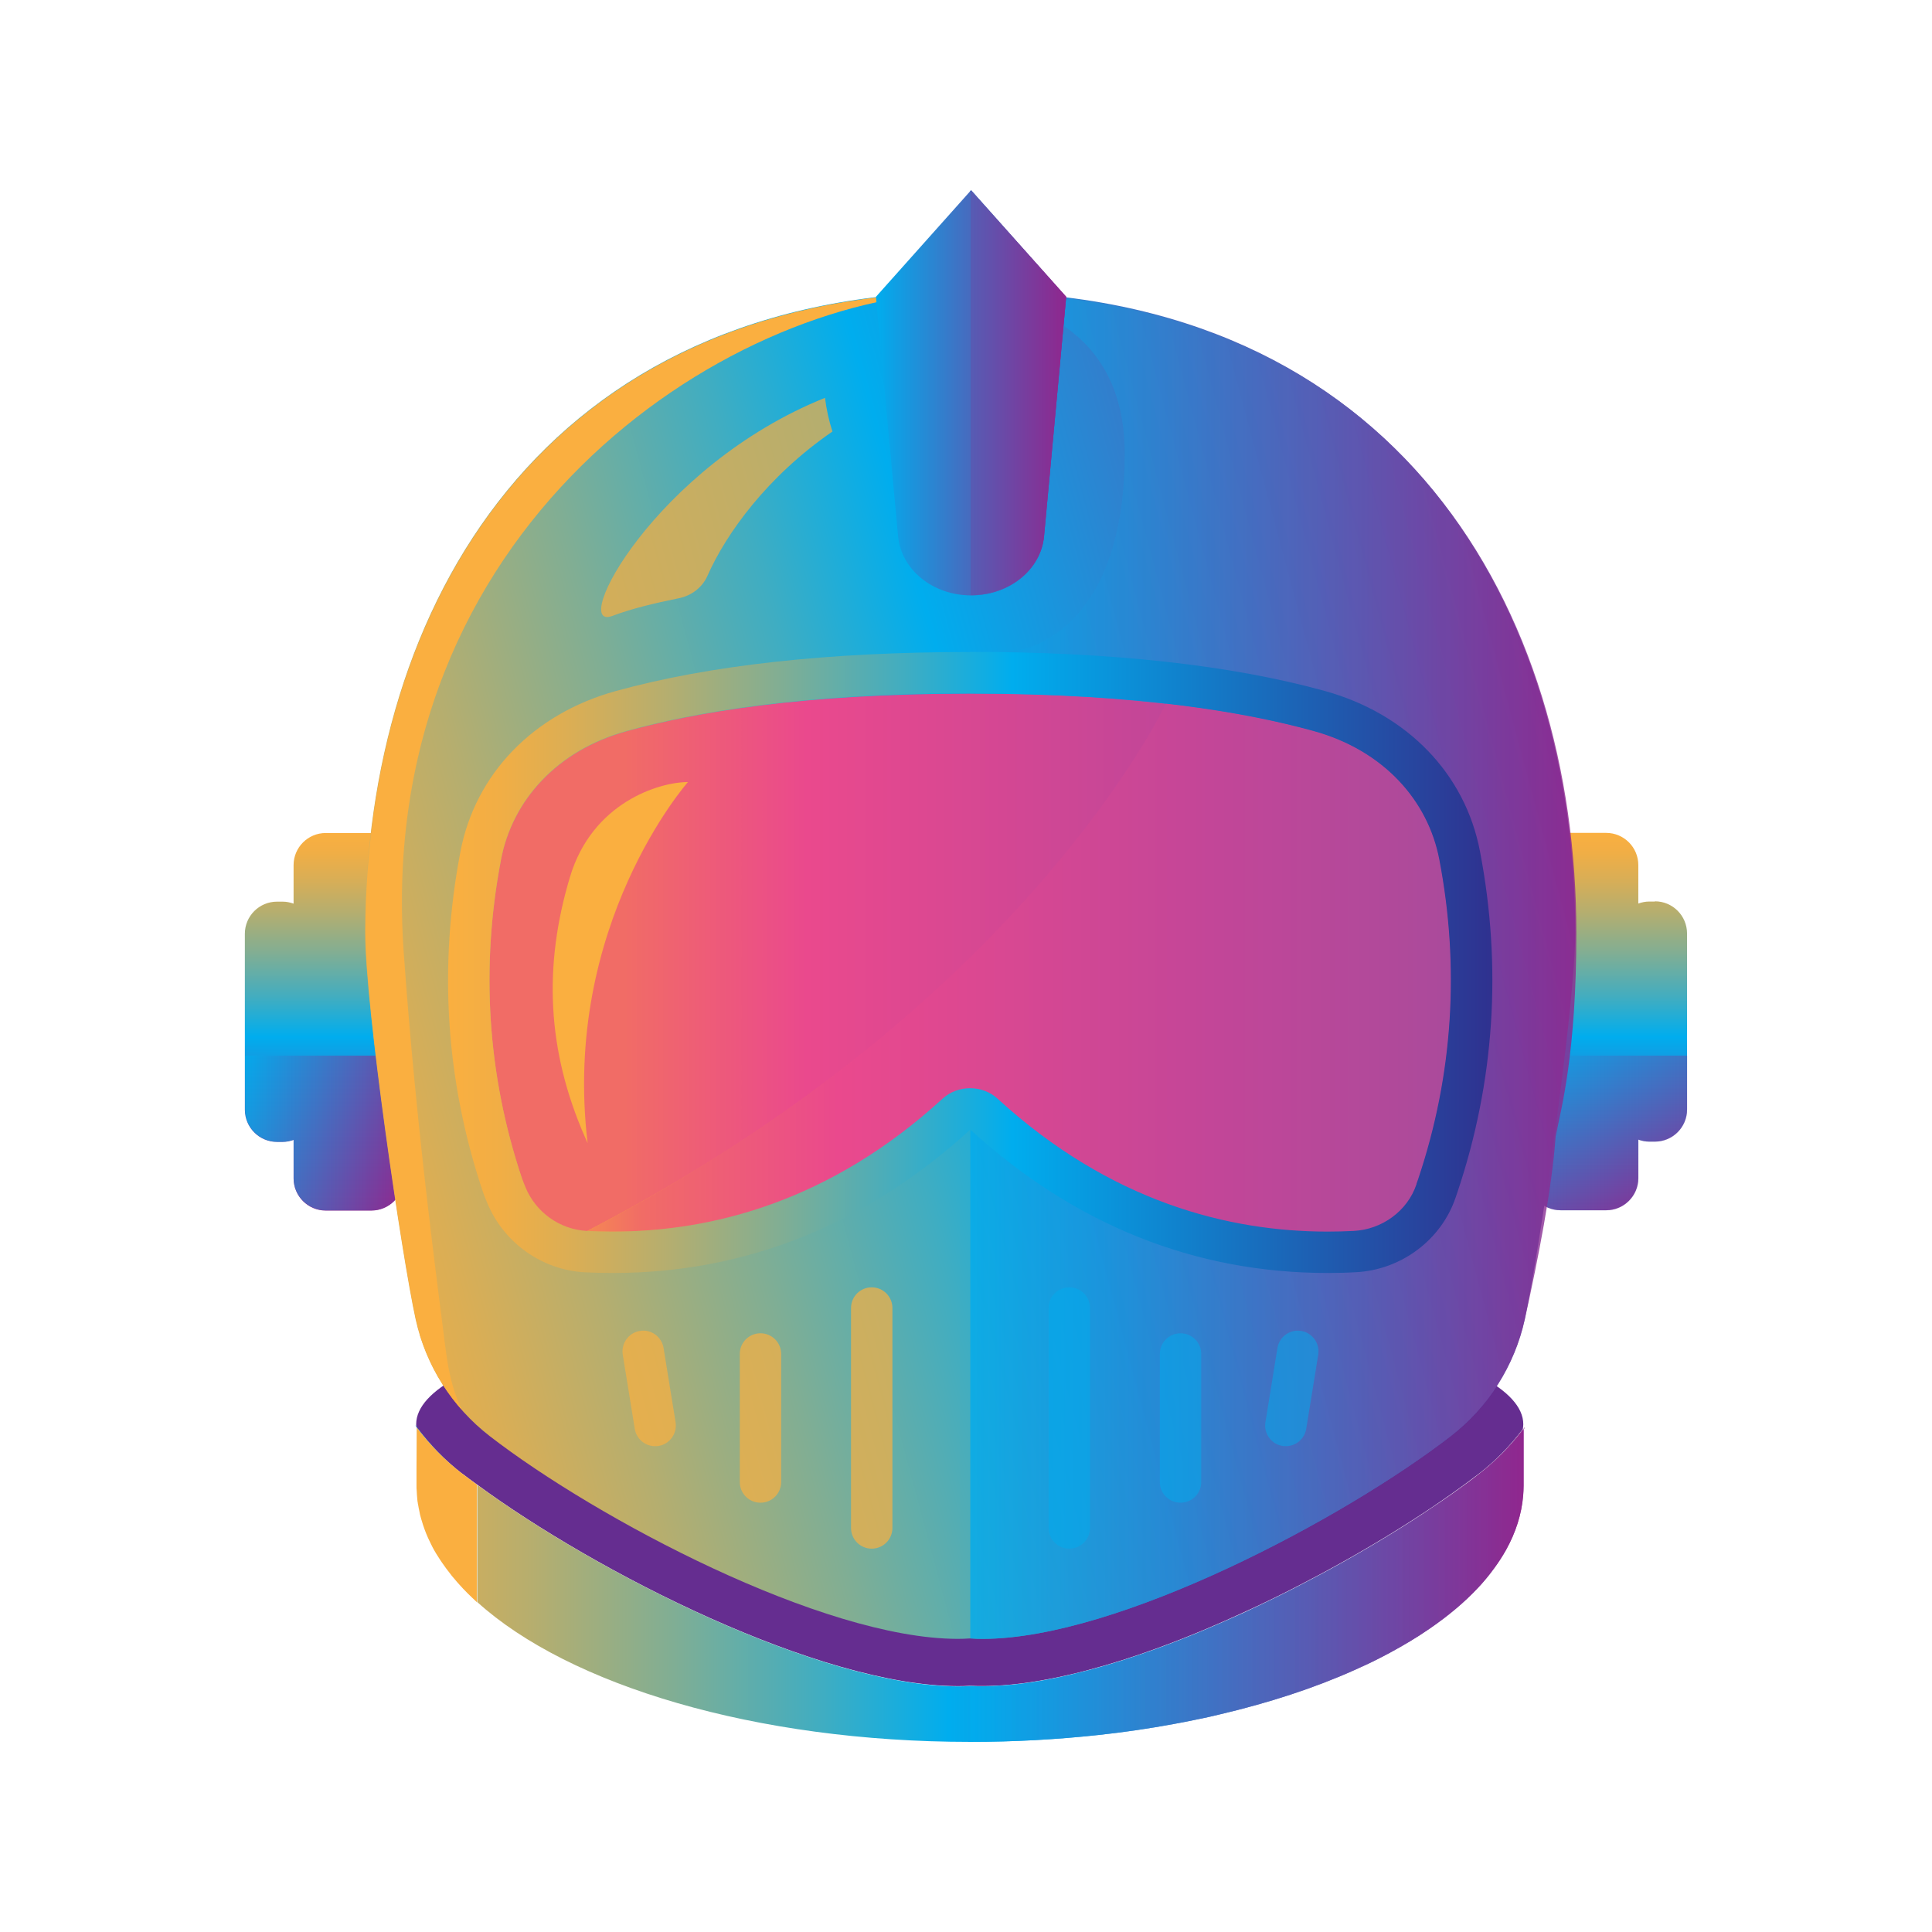 <svg viewBox="0 0 173.67 173.67" xmlns:xlink="http://www.w3.org/1999/xlink" xmlns="http://www.w3.org/2000/svg"><defs><style>.cls-1,.cls-2,.cls-3,.cls-4,.cls-5,.cls-6,.cls-7{mix-blend-mode:multiply;}.cls-1,.cls-8{opacity:.5;}.cls-9{fill:url(#linear-gradient-8);}.cls-10{fill:url(#linear-gradient-7);}.cls-11{fill:url(#linear-gradient-5);}.cls-12{fill:url(#linear-gradient-6);}.cls-13{fill:url(#linear-gradient-9);}.cls-14{fill:url(#linear-gradient-4);}.cls-15{fill:url(#linear-gradient-3);}.cls-16{fill:url(#linear-gradient-2);}.cls-2,.cls-17,.cls-18,.cls-19{opacity:.7;}.cls-3,.cls-7{opacity:.8;}.cls-20,.cls-8{fill:#00adee;}.cls-21{fill:url(#linear-gradient);}.cls-22{isolation:isolate;}.cls-4{fill:url(#linear-gradient-11);}.cls-5{fill:url(#linear-gradient-22);}.cls-23{fill:#652d90;}.cls-24,.cls-19{fill:#faaf40;}.cls-6{fill:#90278e;opacity:.6;}.cls-17{fill:url(#linear-gradient-17);}.cls-25{fill:url(#linear-gradient-10);}.cls-26{fill:url(#linear-gradient-12);}.cls-27{fill:url(#linear-gradient-19);}.cls-28{fill:url(#linear-gradient-14);}.cls-29{fill:url(#linear-gradient-21);}.cls-30{fill:url(#linear-gradient-20);}.cls-31{fill:url(#linear-gradient-23);}.cls-32{fill:url(#linear-gradient-15);}.cls-33{fill:url(#linear-gradient-16);}.cls-34{fill:url(#linear-gradient-18);}.cls-35{fill:url(#linear-gradient-25);}.cls-35,.cls-36{fill-rule:evenodd;}.cls-36{fill:url(#linear-gradient-24);}.cls-7{fill:url(#linear-gradient-13);}</style><linearGradient gradientUnits="userSpaceOnUse" y2="130.2" x2="137.34" y1="130.2" x1="37.22" id="linear-gradient"><stop stop-color="#00adee" offset="0"></stop><stop stop-color="#90278e" offset="1"></stop></linearGradient><linearGradient xlink:href="#linear-gradient" y2="130.26" x2="76.95" y1="130.26" x1="37.22" id="linear-gradient-2"></linearGradient><linearGradient xlink:href="#linear-gradient" y2="129.77" x2="67.92" y1="129.77" x1="37.22" id="linear-gradient-3"></linearGradient><linearGradient xlink:href="#linear-gradient" y2="135.46" x2="137.34" y1="135.46" x1="37.22" id="linear-gradient-4"></linearGradient><linearGradient xlink:href="#linear-gradient" y2="128.43" x2="137.34" y1="128.43" x1="37.22" id="linear-gradient-5"></linearGradient><linearGradient xlink:href="#linear-gradient" y2="154.32" x2="137.34" y1="154.32" x1="37.22" id="linear-gradient-6"></linearGradient><linearGradient xlink:href="#linear-gradient" y2="128.22" x2="137.34" y1="128.22" x1="37.22" id="linear-gradient-7"></linearGradient><linearGradient xlink:href="#linear-gradient" y2="130.47" x2="137.34" y1="130.47" x1="37.22" id="linear-gradient-8"></linearGradient><linearGradient xlink:href="#linear-gradient" y2="130.36" x2="137.34" y1="130.36" x1="37.22" id="linear-gradient-9"></linearGradient><linearGradient xlink:href="#linear-gradient" y2="129.34" x2="46.25" y1="129.34" x1="37.22" id="linear-gradient-10"></linearGradient><linearGradient xlink:href="#linear-gradient" y2="151.56" x2="136.96" y1="151.56" x1="87.2" id="linear-gradient-11"></linearGradient><linearGradient gradientUnits="userSpaceOnUse" y2="142.53" x2="137.09" y1="142.53" x1="24.47" id="linear-gradient-12"><stop stop-color="#faaf40" offset="0"></stop><stop stop-color="#f1ae45" offset=".05"></stop><stop stop-color="#daae55" offset=".12"></stop><stop stop-color="#b5ae6f" offset=".21"></stop><stop stop-color="#80ae94" offset=".32"></stop><stop stop-color="#3fadc2" offset=".44"></stop><stop stop-color="#00adee" offset=".54"></stop><stop stop-color="#90278e" offset="1"></stop></linearGradient><linearGradient xlink:href="#linear-gradient" y2="142.53" x2="136.96" y1="142.53" x1="87.2" id="linear-gradient-13"></linearGradient><linearGradient gradientUnits="userSpaceOnUse" y2="74.88" x2="29.15" y1="108.8" x1="29.15" id="linear-gradient-14"><stop stop-color="#90278e" offset="0"></stop><stop stop-color="#00adee" offset=".46"></stop><stop stop-color="#3fadc2" offset=".56"></stop><stop stop-color="#80ae94" offset=".68"></stop><stop stop-color="#b5ae6f" offset=".79"></stop><stop stop-color="#daae55" offset=".88"></stop><stop stop-color="#f1ae45" offset=".95"></stop><stop stop-color="#faaf40" offset="1"></stop></linearGradient><linearGradient xlink:href="#linear-gradient-14" x2="144.52" x1="144.52" id="linear-gradient-15"></linearGradient><linearGradient xlink:href="#linear-gradient" y2="101.84" x2="36.27" y1="101.84" x1="22.02" id="linear-gradient-16"></linearGradient><linearGradient xlink:href="#linear-gradient" y2="101.84" x2="151.64" y1="101.84" x1="137.4" id="linear-gradient-17"></linearGradient><linearGradient xlink:href="#linear-gradient-12" y2="69.19" x2="150.72" y1="103.8" x1="21.56" id="linear-gradient-18"></linearGradient><linearGradient gradientUnits="userSpaceOnUse" y2="86.82" x2="141.68" y1="86.82" x1="86.33" id="linear-gradient-19"><stop stop-color="#00adee" offset="0"></stop><stop stop-color="#90278e" offset="1"></stop></linearGradient><linearGradient gradientUnits="userSpaceOnUse" y2="87.5" x2="130.41" y1="87.5" x1="44" id="linear-gradient-20"><stop stop-color="#f16c66" offset=".14"></stop><stop stop-color="#ea498d" offset=".33"></stop><stop stop-color="#c24698" offset=".7"></stop><stop stop-color="#a24c9c" offset="1"></stop></linearGradient><linearGradient gradientUnits="userSpaceOnUse" y2="86.98" x2="130.41" y1="86.98" x1="52.77" id="linear-gradient-21"><stop stop-color="#fbb436" offset="0"></stop><stop stop-color="#f16c66" offset=".14"></stop><stop stop-color="#ea498d" offset=".33"></stop><stop stop-color="#c24698" offset=".7"></stop><stop stop-color="#a24c9c" offset="1"></stop></linearGradient><linearGradient xlink:href="#linear-gradient-21" y2="87.89" x2="137.4" y1="87.89" x1="44.72" id="linear-gradient-22"></linearGradient><linearGradient gradientUnits="userSpaceOnUse" y2="86.53" x2="134.13" y1="86.53" x1="40.28" id="linear-gradient-23"><stop stop-color="#faaf40" offset="0"></stop><stop stop-color="#f1ae45" offset=".05"></stop><stop stop-color="#daae55" offset=".12"></stop><stop stop-color="#b5ae6f" offset=".21"></stop><stop stop-color="#80ae94" offset=".32"></stop><stop stop-color="#3fadc2" offset=".44"></stop><stop stop-color="#00adee" offset=".54"></stop><stop stop-color="#2f318f" offset="1"></stop></linearGradient><linearGradient xlink:href="#linear-gradient" y2="35.31" x2="95.84" y1="35.31" x1="78.74" id="linear-gradient-24"></linearGradient><linearGradient xlink:href="#linear-gradient" y2="35.31" x2="95.84" y1="35.31" x1="87.21" id="linear-gradient-25"></linearGradient></defs><g class="cls-22"><g id="Layer_1"><path d="M37.45,128.29s0,.07.01.1v-.08s0-.01-.01-.02Z" class="cls-23"></path><path d="M41.56,132.47s0,0,0,0c.41.32.87.65,1.31.97h0c10.73,7.9,30.77,18.1,43.24,18.13h0c.36,0,.72-.01,1.08-.03.01,0,.03,0,.04,0,.01,0,.02,0,.03,0,.2.01.4.02.59.02.18,0,.35,0,.52,0,.3,0,.6,0,.9-.02,2.13-.08,4.46-.44,6.91-1.01.57-.13,1.14-.27,1.72-.43.98-.26,1.98-.55,2.99-.87,1.01-.32,2.03-.67,3.05-1.04,1.54-.56,3.09-1.17,4.64-1.83.52-.22,1.03-.44,1.55-.67,1.03-.46,2.06-.93,3.08-1.41.51-.24,1.02-.49,1.53-.74,1.28-.63,2.55-1.29,3.79-1.95,2.96-1.58,5.77-3.23,8.31-4.86.32-.2.63-.41.94-.61.54-.35,1.07-.71,1.58-1.06.71-.48,1.38-.96,2.03-1.43.42-.3.82-.61,1.21-.9.12-.09.24-.18.36-.27h0c1.5-1.16,2.8-2.52,3.93-4,.02-.15.04-.3.04-.43,0-6.17-22.28-11.18-49.76-11.18s-49.76,5-49.76,11.18c0,.07,0,.14.01.21,1.17,1.57,2.54,3.01,4.11,4.22Z" class="cls-23"></path><path d="M37.44,131.85c0-.35,0-.71,0-1.06v-.61s0,1.67,0,1.67Z" class="cls-20"></path><path d="M37.46,128.39v.97s0,.37,0,.37c0,.35,0,.7,0,1.05v1.23s.01-3.62.01-3.62c0,0,0,0,0,0Z" class="cls-21"></path><path d="M37.45,130.18v.61c0-.35,0-.7,0-1.05v.44Z" class="cls-20"></path><path d="M37.45,130.18v.61c0-.35,0-.7,0-1.05v.44Z" class="cls-16"></path><polygon points="37.45 129.37 37.45 129.46 37.45 130.18 37.45 129.74 37.45 129.37" class="cls-20"></polygon><polygon points="37.45 129.37 37.45 129.46 37.45 130.18 37.45 129.74 37.45 129.37" class="cls-15"></polygon><path d="M37.55,135.06c.01.06.02.12.03.18.03.21.08.41.12.62-.04-.21-.09-.41-.12-.62,0-.06-.02-.12-.03-.18Z" class="cls-14"></path><path d="M137.05,128.32c-.04.05-.08.1-.12.15,0,.02,0,.05-.01.07.02-.02.03-.04.05-.06.04-.05.07-.1.1-.14,0,0,0-.02-.01-.02Z" class="cls-11"></path><path d="M107.59,154.54c.39-.08.8-.16,1.18-.25.27-.06.54-.13.81-.19-.27.06-.54.13-.81.19-.39.09-.79.16-1.18.25Z" class="cls-12"></path><path d="M37.36,128.14s0,.01,0,.02c.03.05.06.09.09.13,0-.02,0-.03,0-.05-.03-.04-.06-.07-.08-.11Z" class="cls-10"></path><path d="M132.99,132.47c1.48-1.14,2.79-2.47,3.92-3.93,0-.02,0-.05.01-.07-1.13,1.48-2.44,2.84-3.93,4Z" class="cls-23"></path><path d="M132.99,132.47c1.48-1.14,2.79-2.47,3.92-3.93,0-.02,0-.05.01-.07-1.13,1.48-2.44,2.84-3.93,4Z" class="cls-9"></path><path d="M37.46,128.31c1.17,1.55,2.54,2.96,4.1,4.16-1.57-1.22-2.94-2.65-4.11-4.22,0,.02,0,.03,0,.05,0,0,0,.01.01.02v.08s0,0,0,0v-.08Z" class="cls-23"></path><path d="M37.46,128.31c1.17,1.55,2.54,2.96,4.1,4.16-1.57-1.22-2.94-2.65-4.11-4.22,0,.02,0,.03,0,.05,0,0,0,.01.01.02v.08s0,0,0,0v-.08Z" class="cls-13"></path><path d="M37.46,129.22c0,.08,0,.16,0,.24v-.09s0-.15,0-.15Z" class="cls-20"></path><path d="M37.46,129.22c0,.08,0,.16,0,.24v-.09s0-.15,0-.15Z" class="cls-25"></path><path d="M42.87,133.46h0c-.44-.34-.9-.67-1.31-.98,0,0,0,0,0,0-1.56-1.21-2.93-2.61-4.1-4.16v.08s-.02,3.62-.02,3.62v1.54s0,0,0,0c0,.16,0,.31.02.47,0,.12.01.25.02.37.01.15.03.31.04.46,0,.07.02.14.03.2.01.06.02.12.03.18.03.21.08.41.12.62.02.1.04.21.06.31.03.12.07.24.1.36,0,.01,0,.03.01.04,0,.02.01.04.02.06.08.29.18.58.28.86.04.12.09.23.13.34.11.28.24.56.38.84.03.07.07.14.1.21,0,.01.01.02.02.03.02.05.05.1.07.15.21.4.45.79.71,1.18.06.09.12.17.17.25.23.34.48.67.74,1,.02.03.05.06.07.09.02.02.03.05.05.07.02.03.04.05.07.08.3.37.62.73.96,1.09,0,.01.02.02.03.03.13.14.27.27.4.41.23.22.46.45.7.67.02.02.03.03.05.05.01.01.03.03.04.04h0v-10.55Z" class="cls-24"></path><path d="M87.87,151.57c-.19,0-.39-.01-.59-.02-.01,0-.02,0-.03,0,.01,0,.02,0,.03,0,.2.01.4.02.59.02Z" class="cls-23"></path><path d="M87.87,151.57c-.19,0-.39-.01-.59-.02-.01,0-.02,0-.03,0,.01,0,.02,0,.03,0,.2.01.4.02.59.02Z" class="cls-4"></path><path d="M136.91,128.54c-1.13,1.46-2.44,2.78-3.92,3.93h0c-.12.09-.24.18-.36.28-.39.3-.79.6-1.21.9-.64.47-1.32.95-2.03,1.43-.51.35-1.04.7-1.58,1.06-.31.2-.62.41-.94.61-2.54,1.63-5.35,3.28-8.31,4.86-1.24.66-2.51,1.32-3.79,1.95-.51.25-1.02.5-1.53.74-1.02.49-2.05.96-3.08,1.41-.52.23-1.03.45-1.55.67-1.55.66-3.1,1.27-4.64,1.83-1.03.37-2.05.72-3.05,1.04-1.01.32-2.01.61-2.99.87-.58.15-1.15.29-1.72.43-2.45.57-4.78.93-6.91,1.01-.3.01-.61.02-.9.02-.17,0-.35,0-.52,0-.19,0-.39-.01-.59-.02-.01,0-.02,0-.03,0-.01,0-.03,0-.04,0-.36.02-.72.03-1.08.03h0c-12.47-.02-32.51-10.23-43.24-18.12v10.54c8.23,7.46,24.98,12.57,44.32,12.57,3.97,0,7.83-.22,11.53-.62,2.31-.25,4.55-.58,6.72-.98.72-.13,1.44-.27,2.14-.42.39-.08.8-.16,1.18-.25.27-.06.54-.13.81-.19,4.48-1.05,8.57-2.39,12.14-3.99.79-.35,1.57-.71,2.3-1.09.29-.15.57-.3.86-.45,1.28-.69,2.47-1.4,3.57-2.16,1.71-1.17,3.2-2.42,4.42-3.73.18-.19.35-.38.51-.57.19-.22.37-.44.54-.66.14-.18.27-.35.4-.53.39-.53.74-1.08,1.05-1.63.87-1.57,1.39-3.2,1.53-4.87.02-.29.04-.58.04-.88v-5.06s-.03.04-.05.06Z" class="cls-26"></path><path d="M136.91,128.54c-1.13,1.46-2.44,2.78-3.92,3.93h0c-.12.09-.24.18-.36.28-.39.3-.79.6-1.21.9-.64.47-1.32.95-2.03,1.43-.51.35-1.04.7-1.58,1.06-.31.2-.62.41-.94.61-2.54,1.63-5.35,3.28-8.31,4.86-1.24.66-2.51,1.32-3.79,1.95-.51.25-1.02.5-1.53.74-1.02.49-2.05.96-3.08,1.41-.52.23-1.03.45-1.55.67-1.55.66-3.1,1.27-4.64,1.83-1.03.37-2.05.72-3.05,1.04-1.01.32-2.01.61-2.99.87-.58.15-1.15.29-1.72.43-2.45.57-4.78.93-6.91,1.01-.3.01-.61.02-.9.02-.17,0-.35,0-.52,0-.19,0-.39-.01-.59-.02-.01,0-.02,0-.03,0-.01,0-.03,0-.04,0v5.02c3.97,0,7.83-.22,11.53-.62,2.31-.25,4.55-.58,6.72-.98.72-.13,1.44-.27,2.14-.42.39-.08.8-.16,1.18-.25.27-.06.54-.13.81-.19,4.48-1.05,8.57-2.39,12.14-3.99.79-.35,1.57-.71,2.3-1.09.29-.15.57-.3.86-.45,1.28-.69,2.47-1.4,3.57-2.16,1.71-1.17,3.2-2.42,4.42-3.73.18-.19.35-.38.51-.57.19-.22.37-.44.54-.66.14-.18.27-.35.4-.53.39-.53.74-1.08,1.05-1.63.87-1.57,1.39-3.2,1.53-4.87.02-.29.04-.58.04-.88v-5.06s-.03.04-.05.06Z" class="cls-7"></path><path d="M33.38,74.88h-4.1c-1.59,0-2.89,1.29-2.89,2.89v3.46c-.31-.11-.63-.18-.98-.18h-.51c-1.59,0-2.89,1.29-2.89,2.89v15.82c0,1.59,1.29,2.89,2.89,2.89h.51c.34,0,.67-.07.98-.18v3.46c0,1.59,1.29,2.89,2.89,2.89h4.1c1.59,0,2.89-1.29,2.89-2.89v-28.14c0-1.59-1.29-2.89-2.89-2.89Z" class="cls-28"></path><path d="M148.76,81.04h-.51c-.34,0-.67.07-.98.18v-3.46c0-1.59-1.29-2.89-2.89-2.89h-4.1c-1.59,0-2.89,1.29-2.89,2.89v28.14c0,1.59,1.29,2.89,2.89,2.89h4.1c1.59,0,2.89-1.29,2.89-2.89v-3.46c.31.11.63.18.98.18h.51c1.59,0,2.89-1.29,2.89-2.89v-15.82c0-1.59-1.29-2.89-2.89-2.89Z" class="cls-32"></path><g class="cls-2"><path d="M24.91,102.63h.51c.34,0,.67-.07.98-.18v3.46c0,1.59,1.29,2.89,2.89,2.89h4.1c1.59,0,2.89-1.29,2.89-2.89v-11.02h-14.24v4.85c0,1.59,1.29,2.89,2.89,2.89Z" class="cls-33"></path></g><g class="cls-1"><path d="M140.29,108.8h4.1c1.59,0,2.89-1.29,2.89-2.89v-3.46c.31.11.63.18.98.18h.51c1.59,0,2.89-1.29,2.89-2.89v-4.85h-14.24v11.02c0,1.59,1.29,2.89,2.89,2.89Z" class="cls-17"></path></g><path d="M141.6,83.78c0-29.05-15.89-57.56-54.39-57.56s-54.39,28.51-54.39,57.56c0,6.76,3.31,29.21,4.54,34.81.92,4.18,3.28,7.89,6.67,10.51,9.53,7.37,29.86,18.19,42.03,18.22.37,0,.76-.01,1.15-.04.39.03.77.04,1.15.04,12.17-.02,32.51-10.85,42.03-18.22,3.39-2.62,5.75-6.33,6.67-10.51,1.23-5.6,4.54-27.95,4.54-34.81Z" class="cls-34"></path><path d="M74.16,35.76c-15.31,6.16-23.05,21.09-19.1,19.6,1.67-.63,3.67-1.12,5.99-1.59,1.11-.23,2.08-.96,2.54-2,1.68-3.81,5.39-8.96,11.24-12.98-.32-.98-.54-2-.67-3.03Z" class="cls-19"></path><g class="cls-3"><path d="M87.3,26.31c-.33,0-.64.02-.97.02,5.52.45,14.77,2.93,14.77,14.44,0,16.41-9.51,17.67-9.51,17.67,0,0-1.16,25.34,4,44.97-1.98-1.33-3.96-2.86-5.91-4.65-.69-.63-1.58-.94-2.46-.94v49.46c.39.03.77.04,1.15.04,12.17-.02,32.51-10.85,42.03-18.22,3.39-2.62,5.75-6.33,6.67-10.51,1.23-5.6,2.42-11.66,2.77-16.44.5-2.53,1.86-7.42,1.86-18.27,0-29.05-15.89-57.56-54.39-57.56Z" class="cls-27"></path></g><g class="cls-18"><path d="M78.36,139.21c-1.03,0-1.86-.83-1.86-1.86v-19.77c0-1.03.83-1.86,1.86-1.86s1.86.83,1.86,1.86v19.77c0,1.03-.83,1.86-1.86,1.86Z" class="cls-24"></path><path d="M68.36,135.08c-1.03,0-1.86-.83-1.86-1.86v-11.51c0-1.03.83-1.86,1.86-1.86s1.86.83,1.86,1.86v11.51c0,1.03-.83,1.86-1.86,1.86Z" class="cls-24"></path><path d="M58.89,130c-.9,0-1.68-.65-1.83-1.56l-1.08-6.67c-.16-1.01.53-1.97,1.54-2.13,1.01-.18,1.97.53,2.13,1.54l1.08,6.67c.16,1.01-.53,1.97-1.54,2.13-.1.02-.2.02-.3.02Z" class="cls-24"></path></g><path d="M96.12,139.21c-1.03,0-1.86-.83-1.86-1.86v-19.77c0-1.03.83-1.86,1.86-1.86s1.86.83,1.86,1.86v19.77c0,1.03-.83,1.86-1.86,1.86Z" class="cls-8"></path><path d="M106.12,135.08c-1.03,0-1.86-.83-1.86-1.86v-11.51c0-1.03.83-1.86,1.86-1.86s1.86.83,1.86,1.86v11.51c0,1.03-.83,1.86-1.86,1.86Z" class="cls-8"></path><path d="M115.59,130c-.1,0-.2,0-.3-.02-1.01-.16-1.7-1.12-1.54-2.13l1.08-6.67c.16-1.01,1.12-1.71,2.13-1.54,1.01.16,1.7,1.12,1.54,2.13l-1.08,6.67c-.15.91-.94,1.56-1.83,1.56Z" class="cls-8"></path><path d="M47.09,106.43c1.79,5.38,6.26,4.22,12.87,6.11,5.69,1.62,27.25-11.7,27.25-11.7,0,0,21.56,13.31,27.25,11.7,6.62-1.88,11.08-.72,12.87-6.1.06-.17.09-.26.15-.43,3.16-9.4,3.73-19.13,1.9-28.74h0c-1.01-5.27-4.97-9.8-11.3-11.54-5.97-1.65-15.65-3.38-30.87-3.38-15.22,0-24.9,1.73-30.87,3.38-6.32,1.75-10.29,6.27-11.3,11.54h0c-1.84,9.62-1.26,19.34,1.9,28.74.06.17.09.26.15.44Z" class="cls-30"></path><path d="M52.82,102.75l-.2-.45c-3.47-7.87-3.78-15.5-1.38-23.48,2-6.67,8-8.52,10.6-8.52,0,0-11.36,12.85-9.02,32.44Z" class="cls-24"></path><path d="M84.74,98.77c1.37-1.25,3.57-1.25,4.94,0,11.07,10.14,22.74,12.37,32.01,11.89,2.54-.13,4.82-1.78,5.63-4.19v-.04c.07-.17.1-.26.16-.43,3.16-9.4,3.73-19.13,1.9-28.74-1.01-5.27-4.97-9.8-11.3-11.54-3.23-.89-7.57-1.81-13.28-2.46,0,0-12.57,26.98-52.03,47.41,9.27.48,20.91-1.76,31.97-11.89Z" class="cls-29"></path><path d="M84.74,98.77c1.37-1.25,3.57-1.25,4.94,0,11.07,10.14,22.74,12.37,32.01,11.89,2.54-.13,2.76,3.45,3.57,1.03,0-.01,2.07-5.25,2.08-5.27.06-.17.09-.26.15-.43,3.16-9.4,3.73-19.13,1.9-28.74-1.01-5.27-4.97-9.8-11.3-11.54-3.23-.89-7.57-1.81-13.28-2.46,0,0-12.57,26.98-52.03,47.41,9.27.48,20.91-1.76,31.97-11.89Z" class="cls-5"></path><path d="M87.21,62.33c15.22,0,24.9,1.73,30.87,3.38,6.32,1.75,10.29,6.27,11.3,11.54,1.84,9.61,1.26,19.34-1.9,28.74-.06.17-.09.26-.15.43v.04c-.82,2.41-3.1,4.06-5.65,4.19-.77.04-1.55.06-2.35.06-8.85,0-19.5-2.65-29.66-11.95-.68-.63-1.58-.94-2.47-.94s-1.78.31-2.47.94c-10.16,9.3-20.81,11.95-29.66,11.95-.79,0-1.56-.02-2.31-.06-2.45-.13-4.6-1.68-5.53-3.94-.16-.4-.27-.68-.29-.73-3.16-9.4-3.74-19.12-1.9-28.74,1.01-5.27,4.98-9.8,11.3-11.54,5.97-1.65,15.65-3.38,30.87-3.38M87.21,58.61h0c-12.71,0-23.43,1.18-31.86,3.51-7.41,2.05-12.62,7.44-13.96,14.43-1.99,10.41-1.31,20.71,2.03,30.62.02.07.16.44.38.96,1.48,3.59,4.93,6.04,8.78,6.24.83.04,1.68.06,2.51.06,11.96,0,22.77-4.34,32.13-12.89,9.36,8.55,20.17,12.89,32.13,12.89.84,0,1.69-.02,2.54-.07,4.08-.21,7.68-2.92,8.96-6.72l.16-.47c3.33-9.91,4.02-20.22,2.03-30.63-1.33-6.99-6.55-12.38-13.96-14.43-8.43-2.33-19.15-3.51-31.86-3.51h0Z" class="cls-31"></path><path d="M44.02,129.1c-.4-.31-.78-.63-1.14-.97.37.34.75.66,1.14.97Z" class="cls-20"></path><path d="M41.81,127.07c.21.23.44.45.67.67-.23-.22-.45-.44-.67-.67Z" class="cls-20"></path><path d="M37.72,119.94c.11.35.23.69.36,1.04.05.13.09.25.14.38.12.3.25.6.39.9.07.16.14.32.22.48.13.27.28.53.42.8.1.18.2.36.31.53.14.24.29.47.45.71.13.19.26.38.4.57.15.21.3.41.46.61.16.21.34.41.51.61.05.05.09.11.14.16-.6-1.18-1.16-2.94-1.48-5.58-.64-5.15-2.62-19.51-3.75-35.55-2.68-37.93,28.58-58.82,49.86-59.35-37.7.54-53.3,28.76-53.3,57.54,0,6.76,3.31,29.21,4.54,34.81.1.46.23.9.36,1.35Z" class="cls-24"></path><path d="M87.29,53.52h0c-3.43,0-6.28-2.31-6.56-5.31l-1.99-21.53,8.55-9.58,8.55,9.58-1.99,21.53c-.28,3-3.13,5.31-6.56,5.31Z" class="cls-36"></path><path d="M93.85,48.21l1.99-21.53-8.55-9.58-.08.09v36.32s.06,0,.08,0c3.43,0,6.28-2.31,6.56-5.31Z" class="cls-35"></path><path d="M93.85,48.21l1.99-21.53-8.55-9.58-.08.09v36.32s.06,0,.08,0c3.43,0,6.28-2.31,6.56-5.31Z" class="cls-6"></path></g></g></svg>